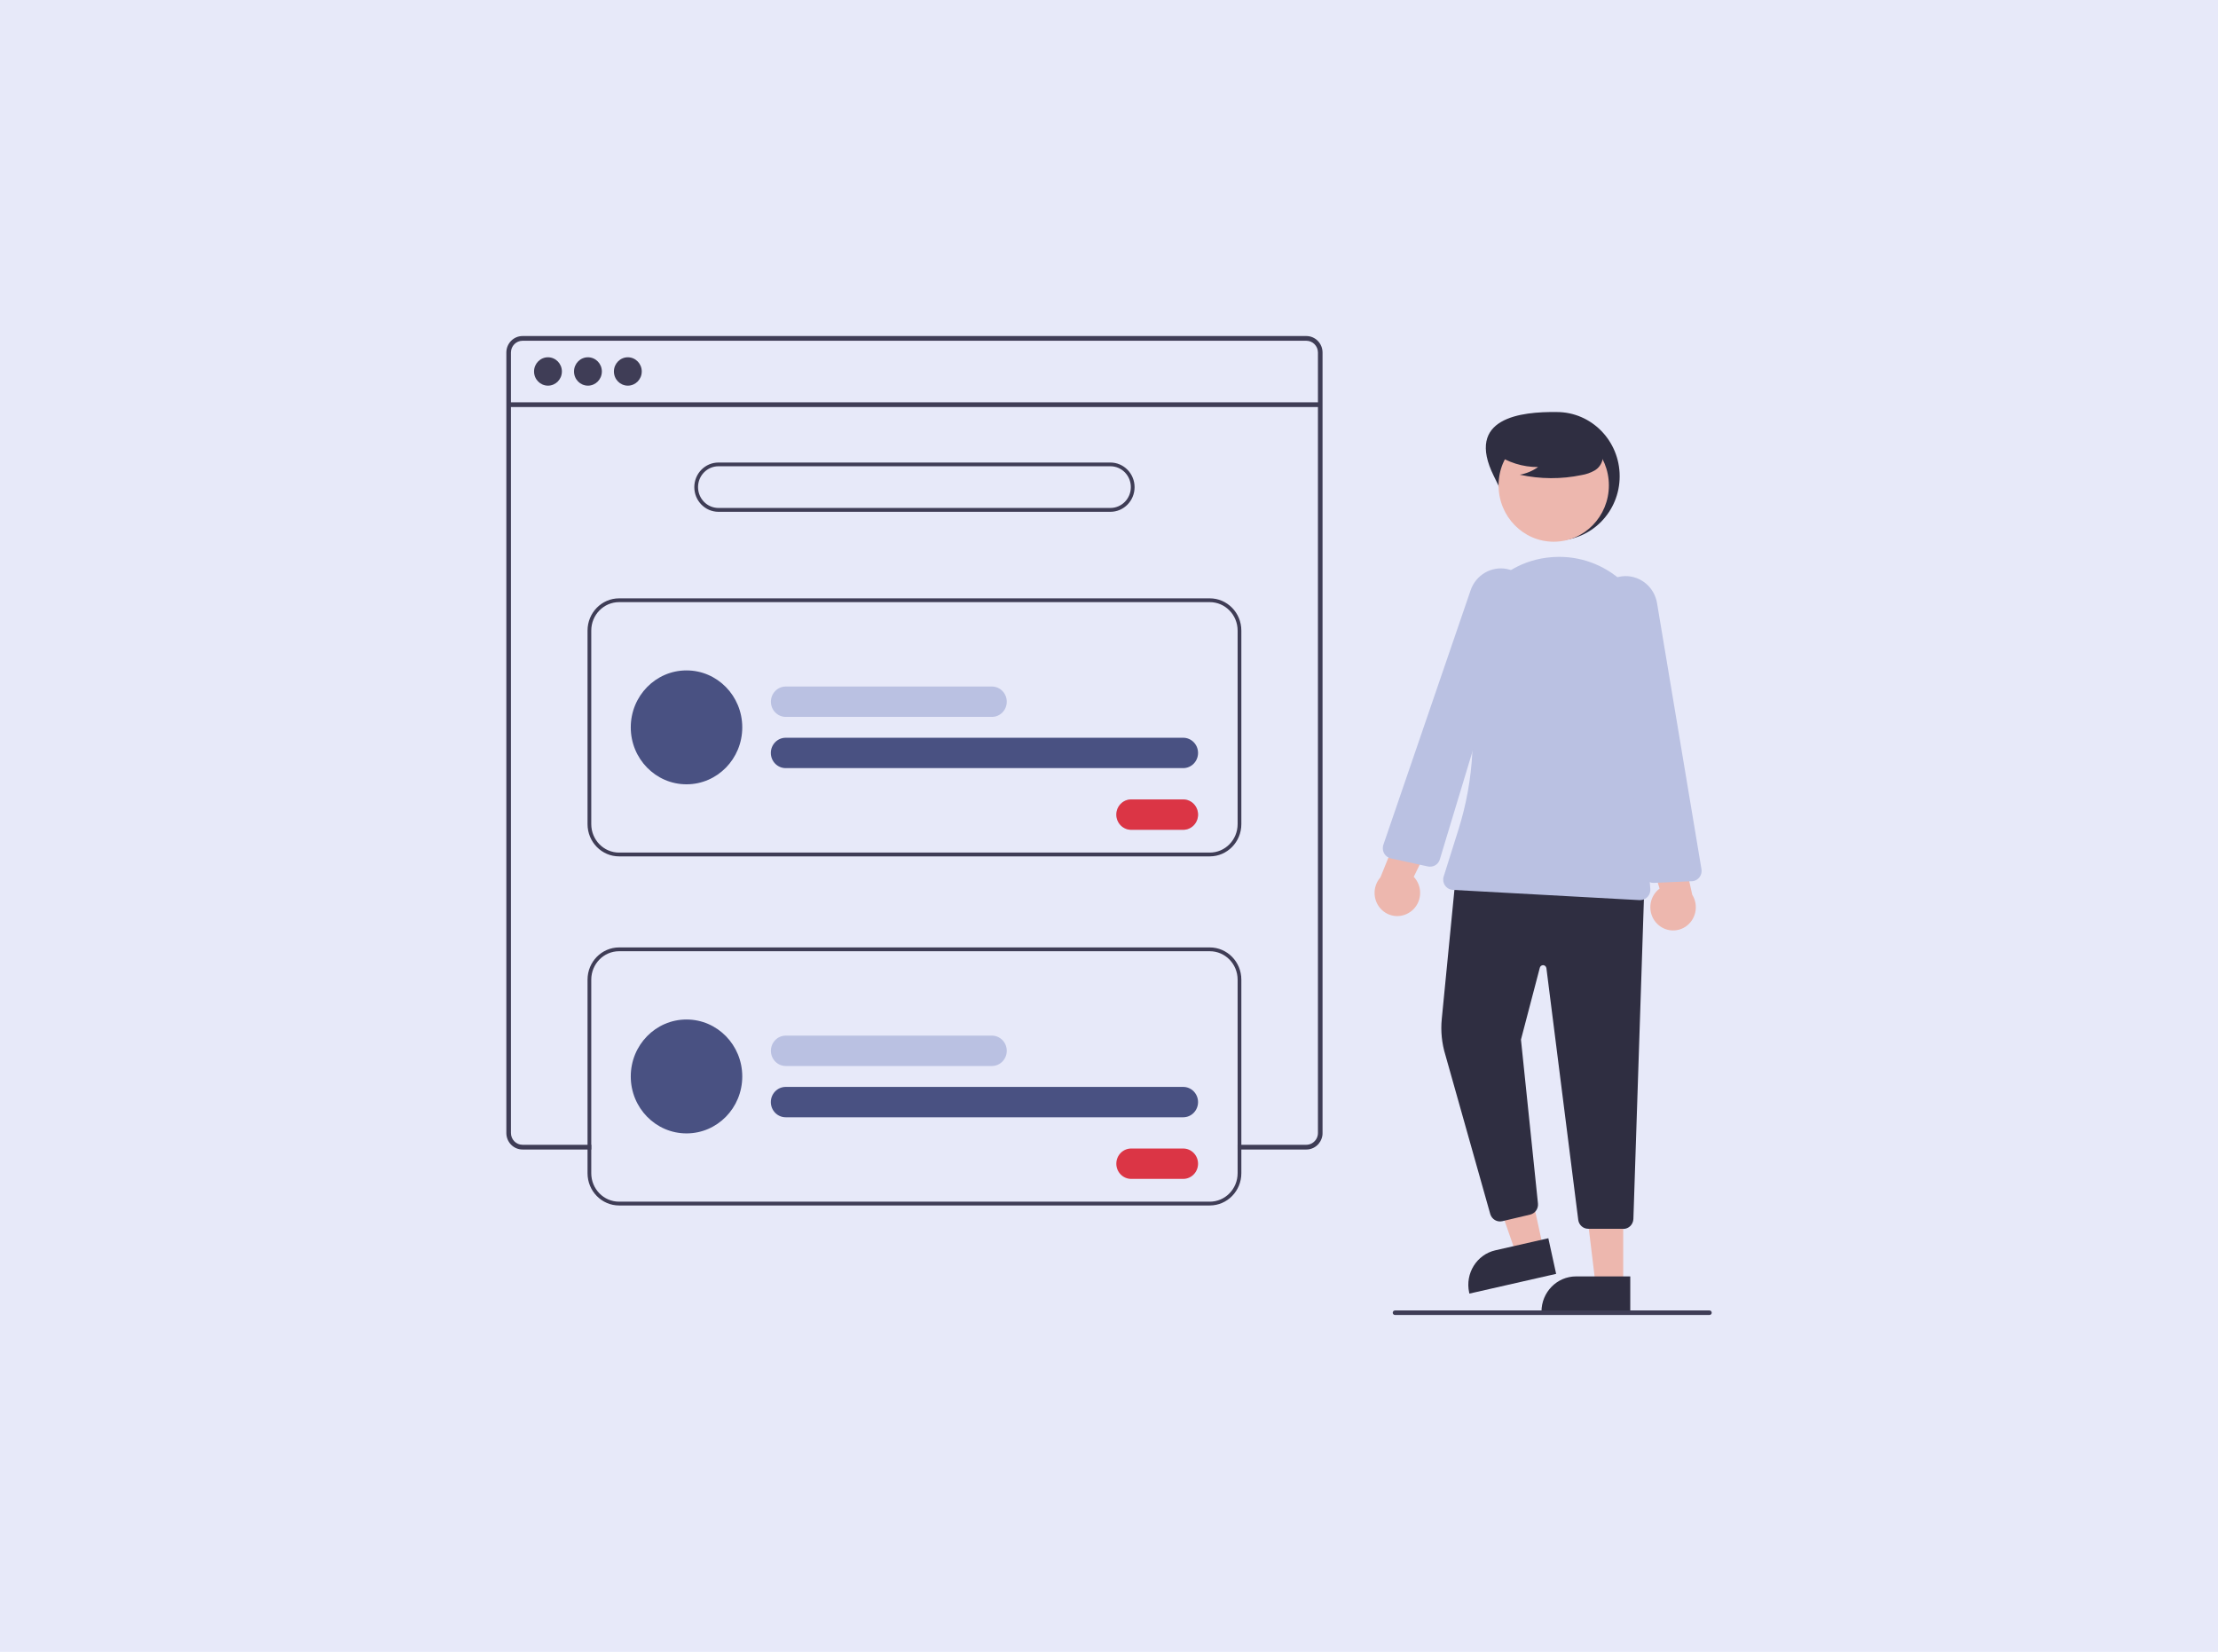 <?xml version="1.0" encoding="UTF-8"?>
<svg id="Layer_1" data-name="Layer 1" xmlns="http://www.w3.org/2000/svg" viewBox="0 0 333 248">
  <defs>
    <style>
      .cls-1 {
        fill: #495182;
      }

      .cls-1, .cls-2, .cls-3, .cls-4, .cls-5, .cls-6, .cls-7 {
        stroke-width: 0px;
      }

      .cls-2 {
        fill: #2f2e41;
      }

      .cls-3 {
        fill: #3f3d56;
      }

      .cls-4 {
        fill: #db3545;
      }

      .cls-5 {
        fill: #bac1e2;
      }

      .cls-6 {
        fill: #edb7ae;
      }

      .cls-7 {
        fill: #e7e9f9;
      }
    </style>
  </defs>
  <rect class="cls-7" width="333" height="248"/>
  <g>
    <path class="cls-2" d="M224.29,71.5c2.36,4.75,4.23,9.64,9.44,9.64s9.44-4.32,9.44-9.64-4.23-9.64-9.44-9.64c-5.3-.07-13.84.81-9.44,9.64Z"/>
    <polygon class="cls-6" points="231.72 187.49 227.68 188.4 222.29 172.94 228.25 171.59 231.72 187.49"/>
    <path class="cls-2" d="M233.62,191.25l-13.01,2.96-.04-.17c-.62-2.86,1.14-5.69,3.94-6.33,0,0,0,0,0,0h0s7.95-1.81,7.95-1.81l1.17,5.34Z"/>
    <polygon class="cls-6" points="243.7 193.01 239.57 193.01 237.6 176.72 243.7 176.72 243.7 193.01"/>
    <path class="cls-2" d="M244.76,197.1h-13.33v-.17c0-2.93,2.32-5.3,5.19-5.3h8.14s0,5.47,0,5.47Z"/>
    <path class="cls-2" d="M243.73,184.48h-5.28c-.76,0-1.4-.57-1.5-1.34l-4.78-37.79c-.04-.28-.29-.48-.57-.44-.2.03-.37.18-.42.38l-2.83,10.79,2.55,24.58c.09.78-.41,1.51-1.17,1.69l-4.19.99c-.77.18-1.55-.28-1.79-1.04l-6.74-23.89c-.54-1.75-.73-3.6-.55-5.42l2.11-21.54h.16s28.15,1.39,28.15,1.39l-1.65,50.16c-.03.84-.7,1.5-1.52,1.5Z"/>
    <ellipse class="cls-6" cx="233.27" cy="72.87" rx="8.28" ry="8.46"/>
    <path class="cls-5" d="M246.26,135.14s-.05,0-.08,0l-28.07-1.54c-.84-.05-1.48-.78-1.43-1.63,0-.13.03-.27.07-.39l2.22-7.05c2.38-7.56,2.78-15.61,1.18-23.38-.85-4.11.07-8.4,2.54-11.76,2.42-3.32,6.13-5.41,10.17-5.73h0c.14-.01.28-.02.41-.03,7.84-.47,14.57,5.63,15.03,13.64.06,1.01.01,2.01-.13,3.01l-1.96,13.42,1.56,19.76c.07.85-.56,1.6-1.39,1.67-.04,0-.08,0-.12,0Z"/>
    <path class="cls-6" d="M211.72,136.92c1.55-1.07,1.96-3.23.91-4.81-.11-.17-.24-.33-.38-.47l5.4-11-6.22.75-4.18,10.33c-1.26,1.43-1.15,3.63.25,4.92,1.17,1.08,2.91,1.19,4.21.28Z"/>
    <path class="cls-6" d="M248.82,138.71c-1.35-1.32-1.4-3.51-.11-4.9.14-.15.29-.28.45-.4l-3.53-11.77,6.01,1.8,2.43,10.9c1.01,1.62.54,3.78-1.05,4.81-1.33.86-3.07.68-4.2-.44h0Z"/>
    <path class="cls-5" d="M248.24,132.55c-.76,0-1.41-.57-1.5-1.35l-2.81-21.64-4.48-16.91c-.69-2.61.82-5.29,3.37-5.99.37-.1.75-.16,1.13-.17h0c2.37-.05,4.43,1.67,4.83,4.06l6.67,39.94c.14.84-.41,1.64-1.24,1.79-.06.01-.13.02-.19.02l-5.72.25s-.04,0-.07,0Z"/>
    <path class="cls-5" d="M214.73,130.12c-.11,0-.22-.01-.32-.03l-5.6-1.22c-.82-.18-1.34-1-1.17-1.84.01-.06.03-.13.05-.19l13.11-38.24c.79-2.28,3.1-3.63,5.43-3.18h0c2.59.52,4.29,3.08,3.78,5.73-.07.38-.19.76-.35,1.11l-7.19,15.93-6.3,20.83c-.19.65-.78,1.09-1.44,1.09Z"/>
    <path class="cls-2" d="M224.48,68.09c1.89,1.33,4.14,2.04,6.44,2.03-.82.58-1.75.97-2.74,1.15,3.06.67,6.21.69,9.28.05.68-.11,1.34-.34,1.94-.68.61-.35,1.04-.94,1.2-1.64.2-1.19-.7-2.27-1.64-2.99-2.92-2.22-6.66-2.98-10.19-2.08-1.14.3-2.28.81-3.02,1.74s-.96,2.37-.25,3.34l-1.01-.92Z"/>
    <path class="cls-3" d="M196.13,50.45h-117.68c-1.34,0-2.43,1.11-2.43,2.48v117.17c0,1.37,1.09,2.48,2.43,2.48h10.32v-.71h-10.32c-.96,0-1.74-.8-1.74-1.77V52.93c0-.98.78-1.77,1.74-1.77h117.68c.96,0,1.74.79,1.74,1.77v117.17c0,.35-.1.69-.29.97-.17.25-.39.46-.66.6-.25.13-.52.2-.79.2h-10.32v.71h10.32c.71,0,1.39-.32,1.85-.87.02-.02.04-.04.05-.07.15-.18.26-.38.35-.6.12-.3.19-.62.18-.94V52.93c0-1.37-1.09-2.48-2.43-2.48Z"/>
    <rect class="cls-3" x="76.36" y="60.4" width="121.85" height=".71"/>
    <ellipse class="cls-3" cx="82.27" cy="55.77" rx="2.09" ry="2.13"/>
    <ellipse class="cls-3" cx="88.27" cy="55.77" rx="2.09" ry="2.13"/>
    <ellipse class="cls-3" cx="94.26" cy="55.77" rx="2.09" ry="2.13"/>
    <path class="cls-3" d="M166.71,76.84h-58.84c-2,0-3.63-1.66-3.63-3.7s1.62-3.7,3.63-3.7h58.84c2,0,3.63,1.66,3.63,3.7s-1.62,3.7-3.63,3.7ZM107.87,70c-1.69,0-3.07,1.4-3.07,3.13s1.37,3.13,3.07,3.13h58.84c1.69,0,3.07-1.4,3.07-3.13s-1.37-3.13-3.07-3.13h-58.84Z"/>
    <path class="cls-3" d="M181.63,128.57h-88.68c-2.62,0-4.74-2.17-4.74-4.84v-29.06c0-2.67,2.12-4.84,4.74-4.84h88.68c2.62,0,4.74,2.17,4.74,4.84v29.06c0,2.67-2.12,4.84-4.74,4.84ZM92.95,90.4c-2.31,0-4.18,1.91-4.18,4.27v29.06c0,2.36,1.87,4.27,4.18,4.27h88.68c2.31,0,4.18-1.91,4.18-4.27v-29.06c0-2.36-1.87-4.27-4.18-4.27h-88.68Z"/>
    <path class="cls-5" d="M148.92,107.63h-30.95c-1.23,0-2.23-1.02-2.23-2.28s1-2.28,2.23-2.28h30.95c1.23,0,2.23,1.02,2.23,2.28s-1,2.28-2.23,2.28Z"/>
    <path class="cls-1" d="M177.64,115.32h-59.68c-1.23,0-2.23-1.02-2.23-2.28s1-2.28,2.23-2.28h59.68c1.23,0,2.23,1.02,2.23,2.28s-1,2.28-2.23,2.28Z"/>
    <ellipse class="cls-1" cx="103.07" cy="109.2" rx="8.37" ry="8.55"/>
    <path class="cls-5" d="M177.64,124.58h-7.81c-1.23,0-2.23-1.02-2.23-2.28s1-2.28,2.23-2.28h7.81c1.23,0,2.23,1.02,2.23,2.28s-1,2.28-2.23,2.28Z"/>
    <path class="cls-4" d="M177.64,124.58h-7.81c-1.23,0-2.23-1.02-2.23-2.28s1-2.28,2.23-2.28h7.81c1.23,0,2.23,1.02,2.23,2.28s-1,2.28-2.23,2.28Z"/>
    <path class="cls-3" d="M181.63,142.24h-88.68c-2.62,0-4.74,2.17-4.74,4.84v29.06c0,2.67,2.12,4.84,4.74,4.84h88.68c2.62,0,4.74-2.17,4.74-4.84v-29.06c0-2.67-2.12-4.84-4.74-4.84ZM185.81,176.14c0,2.36-1.87,4.27-4.18,4.27h-88.68c-2.31,0-4.18-1.91-4.18-4.27v-29.06c0-2.36,1.87-4.27,4.18-4.27h88.68c2.31,0,4.18,1.91,4.18,4.27v29.06Z"/>
    <path class="cls-5" d="M148.92,160.04h-30.95c-1.23,0-2.23-1.02-2.23-2.28s1-2.28,2.23-2.28h30.95c1.23,0,2.23,1.02,2.23,2.28s-1,2.28-2.23,2.28Z"/>
    <path class="cls-1" d="M177.64,167.74h-59.68c-1.23,0-2.23-1.02-2.23-2.28s1-2.28,2.23-2.28h59.68c1.23,0,2.23,1.02,2.23,2.28s-1,2.28-2.23,2.28Z"/>
    <ellipse class="cls-1" cx="103.07" cy="161.61" rx="8.37" ry="8.55"/>
    <path class="cls-4" d="M177.64,176.99h-7.81c-1.23,0-2.23-1.02-2.23-2.28s1-2.28,2.23-2.28h7.81c1.23,0,2.23,1.02,2.23,2.28s-1,2.28-2.23,2.28Z"/>
    <path class="cls-3" d="M256.65,197.42h-47.21c-.19,0-.34-.15-.34-.34s.15-.34.34-.34h47.21c.19,0,.34.15.34.34s-.15.34-.34.34Z"/>
  </g>
</svg>